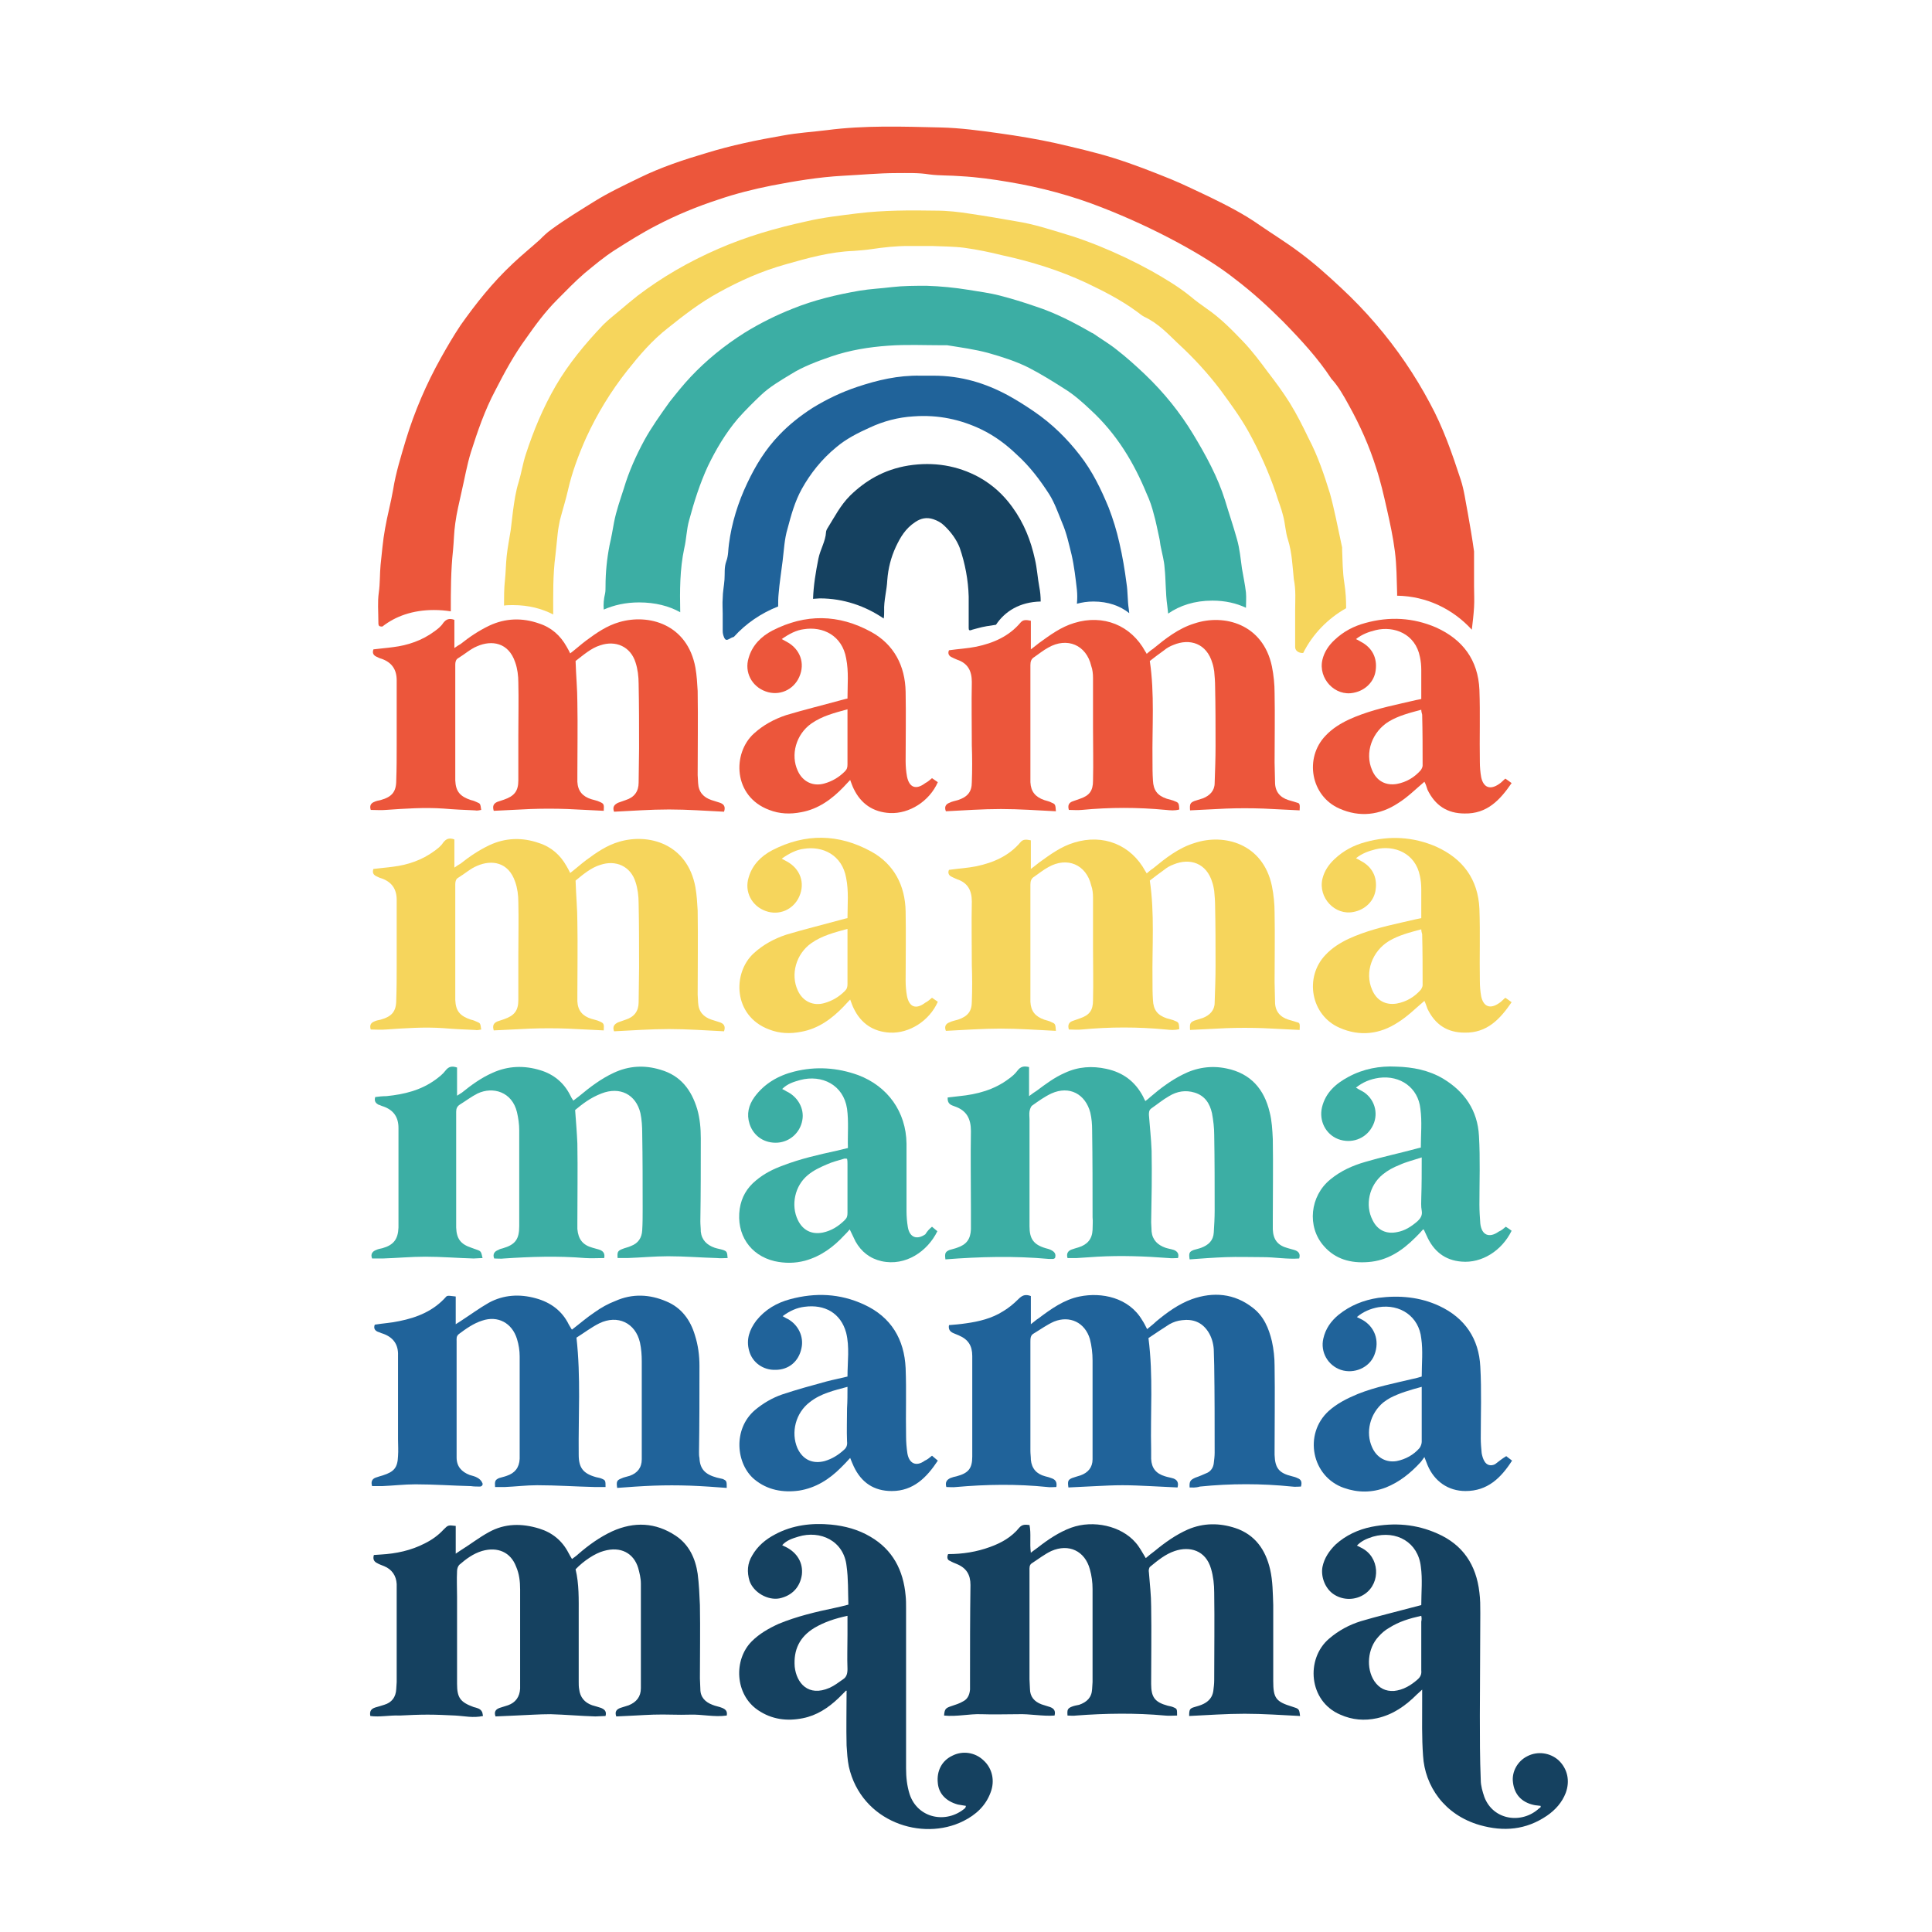 <?xml version="1.0" encoding="utf-8"?>
<!-- Generator: Adobe Illustrator 18.0.0, SVG Export Plug-In . SVG Version: 6.00 Build 0)  -->
<!DOCTYPE svg PUBLIC "-//W3C//DTD SVG 1.1//EN" "http://www.w3.org/Graphics/SVG/1.1/DTD/svg11.dtd">
<svg version="1.1" id="Layer_1" xmlns="http://www.w3.org/2000/svg" xmlns:xlink="http://www.w3.org/1999/xlink" x="0px" y="0px"
	 viewBox="0 0 432 432" enable-background="new 0 0 432 432" xml:space="preserve">
<g>
	<path fill="#EC563B" d="M301.6,90.6c2.5,4.5,4.6,9.2,6.1,14c1,3,1.7,6.1,2.4,9.2c0.7,3.1,1.4,6.3,1.8,9.5c0.4,3.1,0.4,6.2,0.5,9.3
		c0,0.2,0,0.4,0,0.6c6.6,0.1,12.5,3,16.7,7.6c0.2-1.7,0.4-3.3,0.5-5c0.1-1.6,0-3.1,0-4.7h0c0-2.2,0-4.3,0-6.5c0-0.4,0-0.8,0-1.3
		c-0.4-2.9-0.9-5.8-1.4-8.6c-0.5-2.5-0.8-5.1-1.6-7.5c-1.9-5.8-3.9-11.6-6.9-17.1c-3.3-6.2-7.3-12.1-12.1-17.7
		c-2.4-2.8-5-5.5-7.8-8.1c-3-2.8-6-5.5-9.4-8c-2.8-2.1-5.9-4-8.8-6c-3.4-2.4-7.3-4.4-11.2-6.3c-2.8-1.3-5.6-2.7-8.5-3.9
		c-4.2-1.7-8.5-3.4-13-4.8c-4.2-1.3-8.6-2.3-12.9-3.3c-4.1-0.9-8.3-1.6-12.6-2.2c-4.3-0.6-8.7-1.2-13.1-1.3
		c-8.5-0.2-17-0.5-25.4,0.6c-3.2,0.4-6.6,0.6-9.8,1.2c-5.8,1-11.6,2.2-17.1,3.9c-5.1,1.5-10.2,3.2-14.9,5.5
		c-3.5,1.7-7.1,3.4-10.3,5.4c-3.2,2-6.5,4-9.5,6.2c-1,0.7-1.8,1.5-2.6,2.3c-2,1.8-4.1,3.5-6,5.3c-4.6,4.3-8.3,9-11.7,13.8
		c-1.6,2.4-3,4.8-4.4,7.3c-3.3,5.9-5.9,12-7.8,18.2c-1.1,3.7-2.3,7.5-2.9,11.3c-0.5,2.9-1.3,5.8-1.8,8.7c-0.5,2.7-0.7,5.4-1,8.1
		c-0.2,2.1-0.1,4.1-0.4,6.2c-0.3,2.1-0.1,4.2-0.1,6.3c0,1.1,0,1.3,0.9,1.3c2.9-2.3,6.8-3.7,11.5-3.7c1.3,0,2.6,0.1,3.8,0.3
		c0-4.6,0-9.1,0.5-13.7c0.2-2,0.2-4,0.5-6c0.3-2.3,0.9-4.7,1.4-7c0.7-3,1.2-6,2.1-8.9c1.5-4.7,3.1-9.4,5.5-13.9
		c2-3.9,4.1-7.8,6.8-11.5c2.1-3,4.3-6,7-8.7c2-2,3.9-4,6.1-5.9c2.2-1.8,4.3-3.6,6.8-5.2c3-1.9,6-3.8,9.3-5.5c4.4-2.3,9-4.2,13.9-5.8
		c3.8-1.3,7.8-2.3,11.8-3.1c5.2-1,10.5-1.9,16-2.2c4-0.2,8-0.6,12-0.6c2.4,0,4.9-0.1,7.3,0.3c2.3,0.3,4.7,0.2,7.1,0.4
		c3.6,0.2,7.2,0.7,10.7,1.3c7.2,1.2,14.2,3.1,20.8,5.7c5.9,2.3,11.5,4.9,16.9,7.8c4.6,2.5,9.1,5.2,13,8.3c3.8,2.9,7.3,6.1,10.6,9.4
		c4,4.1,7.8,8.2,10.8,12.8C299.2,86.3,300.4,88.4,301.6,90.6z"/>
	<path fill="#3CAEA4" d="M258,115c0.5,1.7,0.8,3.5,1.2,5.2c0.2,0.8,0.2,1.5,0.4,2.3c0.3,1.5,0.7,2.9,0.8,4.4
		c0.3,2.8,0.2,5.7,0.6,8.5c0.1,0.6,0.1,1.2,0.2,1.8c2.6-1.8,5.9-2.9,9.9-2.9c2.9,0,5.4,0.6,7.5,1.6c0-1.1,0.1-2.2,0-3.4
		c-0.2-1.8-0.6-3.6-0.9-5.4c-0.3-2.2-0.5-4.4-1.1-6.5c-0.8-2.9-1.8-5.8-2.7-8.8c-1.6-5.1-4.2-9.9-7.1-14.7
		c-2.9-4.8-6.5-9.3-10.8-13.4c-2-1.9-4.1-3.8-6.3-5.5c-1.6-1.3-3.5-2.4-5.2-3.6c-0.1-0.1-0.2-0.1-0.4-0.2c-4-2.3-8-4.4-12.6-5.9
		c-2.6-0.9-5.2-1.7-7.9-2.4c-2.3-0.6-4.7-0.9-7.1-1.3c-3.1-0.5-6.2-0.8-9.3-0.9c-2.6,0-5.2,0-7.8,0.3c-2.4,0.3-4.8,0.4-7.2,0.8
		c-5.2,0.9-10.2,2.1-14.9,4c-3.8,1.5-7.4,3.3-10.8,5.4c-4.6,2.9-8.6,6.2-12,9.8c-1.7,1.8-3.3,3.8-4.8,5.7c-2,2.8-4,5.6-5.6,8.5
		c-1.9,3.5-3.5,7.1-4.6,10.8c-0.8,2.5-1.7,5-2.2,7.6c-0.3,1.7-0.6,3.4-1,5.1c-0.6,3.1-0.9,6.1-0.9,9.2c0,0.5,0,1.1-0.1,1.6
		c-0.3,1.2-0.4,2.4-0.3,3.6c2.3-1,4.9-1.6,7.9-1.6c3.6,0,6.7,0.8,9.2,2.2c-0.1-4.8-0.1-9.6,0.9-14.3c0.5-2.1,0.5-4.2,1.1-6.3
		c1.1-4.1,2.4-8.2,4.2-12.1c1.8-3.7,3.9-7.3,6.7-10.6c1.6-1.8,3.4-3.6,5.2-5.3c1.9-1.8,4.3-3.2,6.6-4.6c2.7-1.7,5.9-2.9,9.1-4
		c4.1-1.4,8.4-2.1,12.7-2.4c4-0.3,8.1-0.1,12.2-0.1c0.3,0,0.6,0,1,0c3.1,0.5,6.1,0.9,9.1,1.7c3.2,0.9,6.3,1.9,9.1,3.3
		c2.7,1.4,5.3,3,7.8,4.6c2.3,1.4,4.2,3.1,6,4.8c6,5.5,9.8,12,12.6,18.8C257.1,111.9,257.6,113.4,258,115z"/>
	<path fill="#F6D55C" d="M289.6,136.4c0,2.4,0,4.8,0,7.2c0,0.4,0,0.7,0,1.1c0,0.7,0.6,1.2,1.4,1.3c0.1,0,0.3,0,0.4,0
		c2.1-4.2,5.5-7.7,9.6-10c0-1.9-0.1-3.7-0.4-5.6c-0.4-2.5-0.4-5.1-0.5-7.6c0-0.1,0-0.2,0-0.4c-0.5-2.2-0.9-4.4-1.4-6.6
		c-0.4-1.8-0.8-3.6-1.3-5.4c-1.3-4.2-2.7-8.4-4.8-12.4c-1.3-2.7-2.6-5.3-4.2-7.9c-1.5-2.4-3.2-4.7-4.9-6.9c-1.7-2.3-3.5-4.7-5.5-6.8
		c-2.5-2.6-5-5.2-8.2-7.4c-1.3-0.9-2.5-1.8-3.7-2.8c-2.6-2.1-5.6-3.9-8.6-5.6c-3.8-2.1-7.8-4-12-5.7c-2.3-0.9-4.7-1.8-7.1-2.5
		c-3.6-1.1-7.3-2.3-11.1-2.9c-3.4-0.6-6.9-1.2-10.3-1.7c-2.5-0.4-5.1-0.7-7.7-0.7c-5.8-0.1-11.7-0.1-17.5,0.6
		c-3.9,0.5-7.7,0.9-11.5,1.8c-6.9,1.5-13.4,3.4-19.6,6.1c-6.7,2.9-12.7,6.4-18.1,10.5c-1.4,1.1-2.7,2.2-4,3.3
		c-1.3,1.1-2.6,2.1-3.7,3.2c-4.1,4.3-7.8,8.8-10.6,13.6c-2.9,5-5,10.1-6.7,15.3c-0.7,2.1-1,4.2-1.6,6.2c-0.7,2.2-1,4.4-1.3,6.6
		c-0.2,1.4-0.3,2.8-0.5,4.2c-0.3,1.9-0.7,3.9-0.9,5.8c-0.2,1.8-0.2,3.7-0.4,5.5c-0.2,1.8-0.2,3.7-0.2,5.6c0.7-0.1,1.3-0.1,2-0.1
		c3.5,0,6.5,0.8,9,2.1c0-4.4-0.1-8.8,0.5-13.3c0.2-1.6,0.3-3.2,0.5-4.8c0.1-1,0.3-2,0.5-3c0.6-2.3,1.3-4.5,1.8-6.7
		c0.9-4,2.4-8,4.1-11.8c2.4-5.2,5.4-10.2,9.2-15c2.7-3.4,5.5-6.7,9.1-9.5c3.5-2.8,7.1-5.6,11.3-7.9c4.7-2.6,9.6-4.8,15-6.3
		c4.9-1.4,9.9-2.8,15.2-3c1.3-0.1,2.7-0.2,4-0.4c2.7-0.4,5.4-0.7,8.2-0.7c1.8,0,3.5,0,5.2,0c2.4,0.1,4.9,0.1,7.3,0.4
		c2.9,0.4,5.8,1,8.6,1.7c6.5,1.4,12.8,3.4,18.6,6.1c4,1.9,7.9,3.9,11.3,6.4c0.6,0.4,1.1,0.9,1.7,1.2c3.2,1.5,5.3,3.8,7.5,5.9
		c3.6,3.3,6.8,6.8,9.6,10.5c2.2,3,4.4,6,6.2,9.2c2.5,4.5,4.6,9.2,6.2,13.9c0.5,1.7,1.2,3.3,1.6,5c0.5,1.8,0.5,3.6,1.1,5.4
		c0.9,2.9,1,5.9,1.3,8.8C289.8,132,289.6,134.2,289.6,136.4z"/>
	<path fill="#20639A" d="M237.5,116.9c1,2.3,1.5,4.7,2.1,7.1c0.6,2.6,0.9,5.3,1.2,7.9c0.1,1,0.1,2,0,3.1c1.1-0.3,2.3-0.5,3.7-0.5
		c3.3,0,6,1,8,2.6c0-0.3-0.1-0.6-0.1-0.9c-0.3-1.9-0.2-3.8-0.5-5.7c-0.4-3.1-0.9-6.1-1.6-9.1c-0.6-2.7-1.4-5.3-2.4-7.9
		c-1.7-4.1-3.6-8.1-6.5-11.8c-2.8-3.6-6.1-6.9-10.2-9.7c-1.9-1.3-3.8-2.5-5.8-3.6c-5-2.7-10.4-4.4-16.7-4.4c-1,0-1.9,0-2.9,0
		c-5-0.1-9.6,1-14.1,2.5c-3.6,1.2-6.9,2.8-10,4.7c-2.8,1.8-5.3,3.8-7.4,6c-3.2,3.3-5.4,7-7.2,10.8c-2.1,4.4-3.5,9-4.1,13.6
		c-0.2,1.3-0.1,2.6-0.6,3.9c-0.5,1.4-0.3,2.7-0.4,4.1c-0.1,1.4-0.4,2.8-0.4,4.2c-0.1,1.1,0,2.3,0,3.4h0c0,1.3,0,2.6,0,3.9
		c0,0.5,0.1,0.9,0.3,1.4c0.3,0.7,0.6,0.7,1.3,0.3c0.3-0.2,0.6-0.3,0.9-0.4c2.7-3,6.1-5.3,9.9-6.8c0-0.9,0-1.9,0.1-2.8
		c0.2-2.5,0.6-4.9,0.9-7.4c0.3-2.4,0.4-4.9,1.1-7.2c0.8-3,1.6-6,3.2-8.9c1.9-3.4,4.4-6.6,7.7-9.3c2.1-1.8,4.8-3.2,7.5-4.4
		c3-1.4,6.3-2.3,9.8-2.5c5.5-0.4,10.5,0.7,15.1,2.9c3.1,1.5,5.6,3.4,7.9,5.6c3,2.7,5.3,5.8,7.3,8.9
		C235.8,112.4,236.6,114.7,237.5,116.9z"/>
	<path fill="#154160" d="M232.7,134.5c0-1.1-0.1-2.2-0.3-3.2c-0.4-2.1-0.5-4.2-1-6.3c-0.9-4.1-2.4-8-5.1-11.7
		c-1.9-2.6-4.2-4.8-7.4-6.6c-4.8-2.6-10.1-3.5-15.8-2.6c-5.5,0.9-9.6,3.4-13,6.7c-2.2,2.2-3.5,4.8-5,7.2c-0.2,0.3-0.4,0.7-0.4,1
		c-0.1,2-1.3,3.9-1.7,5.9c-0.6,3-1.1,6-1.2,9c0.5,0,1-0.1,1.5-0.1c5.3,0,10.2,1.7,14.3,4.5c0.1-0.6,0.1-1.1,0.1-1.7
		c-0.1-2.3,0.6-4.6,0.7-6.9c0.2-2.6,0.8-5,1.9-7.4c1-2.1,2.1-4.1,4.4-5.6c1.2-0.8,2.5-1.1,4-0.6c0.9,0.3,1.8,0.8,2.4,1.4
		c1.6,1.5,2.8,3.2,3.5,5c1.2,3.5,1.9,7.2,2,10.9c0,1.3,0,2.6,0,3.9c0,1,0,2,0,3.1c0,0.5,0.1,0.7,0.8,0.4c0.3-0.1,0.8-0.2,1.1-0.3
		c1.4-0.4,2.8-0.6,4.2-0.8C224.7,136.7,228,134.6,232.7,134.5z"/>
	<g>
		<g>
			<path fill="#154160" d="M212,347.5c3.3,0,6.4-0.5,9.4-1.6c2.5-0.9,4.8-2.2,6.5-4.3c0.7-0.8,1.4-0.7,2.3-0.6c0.4,2,0,4,0.3,6.2
				c0.6-0.5,1.1-0.8,1.6-1.2c2.3-1.8,4.7-3.4,7.4-4.4c5-1.8,11.2-0.4,14.4,3.3c0.9,1,1.5,2.2,2.3,3.5c0.6-0.5,1.3-1.1,2-1.6
				c2.3-1.9,4.7-3.6,7.4-4.8c3.5-1.5,7.1-1.5,10.7-0.3c4.4,1.5,6.7,4.9,7.7,9.2c0.6,2.6,0.6,5.3,0.7,8c0,5.7,0,11.3,0,17
				c0,3.8,0.6,4.6,4.2,5.7c1.6,0.5,1.6,0.5,1.8,2.1c-4.1-0.2-8.2-0.5-12.4-0.5c-4.1,0-8.2,0.3-12.4,0.5c0-1.4,0.1-1.7,1.2-2
				c0.7-0.2,1.4-0.4,2-0.7c1.2-0.6,2-1.5,2.2-2.9c0.1-0.8,0.2-1.6,0.2-2.4c0-6.5,0.1-13.1,0-19.6c0-1.8-0.2-3.6-0.7-5.3
				c-1.2-4.2-4.8-5.1-8.1-4c-2.1,0.7-3.8,2.1-5.5,3.5c-0.3,0.2-0.4,0.9-0.3,1.3c0.2,2.6,0.5,5.1,0.5,7.6c0.1,5.8,0,11.6,0,17.3
				c0,3,0.8,4.1,3.7,4.9c0.5,0.1,1,0.2,1.4,0.4c0.7,0.3,0.7,0.4,0.7,1.8c-0.9,0-1.8,0.1-2.7,0c-6.6-0.6-13.3-0.5-19.9,0
				c-0.6,0.1-1.3,0-1.9,0c-0.1-1.3,0-1.6,1-2c0.5-0.2,1.1-0.3,1.6-0.4c1.7-0.6,2.8-1.6,2.9-3.5c0-0.5,0.1-1.1,0.1-1.6
				c0-6.9,0-13.9,0-20.8c0-1.5-0.2-3-0.6-4.4c-1.1-4.1-4.7-5.8-8.6-4.1c-1.5,0.7-2.9,1.8-4.3,2.7c-0.7,0.4-0.6,1.1-0.6,1.7
				c0,2.6,0,5.2,0,7.9c0,5.5,0,10.9,0,16.4c0,0.7,0.1,1.4,0.1,2.1c0,1.8,1,2.9,2.6,3.5c0.6,0.2,1.3,0.4,1.9,0.6
				c0.8,0.3,1.3,0.8,1,1.9c-2.7,0.2-5.5-0.4-8.2-0.3c-2.7,0-5.4,0.1-8.2,0c-2.7-0.1-5.5,0.6-8.3,0.3c0.1-1.5,0.4-1.7,1.6-2.1
				c0.9-0.3,1.9-0.6,2.7-1.1c1-0.5,1.4-1.5,1.5-2.6c0-0.7,0-1.4,0-2.1c0-7.1,0-14.2,0.1-21.3c0-2.3-0.9-3.8-3.1-4.7
				c-0.5-0.2-1-0.4-1.5-0.7C212,348.9,211.6,348.4,212,347.5z"/>
			<path fill="#154160" d="M82.8,383.7c-0.2-1.1,0.2-1.6,1.1-1.9c0.7-0.2,1.4-0.4,2-0.6c1.7-0.5,2.6-1.7,2.7-3.5
				c0-0.5,0.1-1.1,0.1-1.6c0-6.8,0-13.6,0-20.4c0-0.5,0-1,0-1.5c-0.1-1.9-1.1-3.3-2.8-4c-0.5-0.2-1.1-0.4-1.6-0.7
				c-0.6-0.3-1-0.8-0.7-1.8c0.5,0,1-0.1,1.5-0.1c3.5-0.2,6.8-0.9,9.9-2.5c1.6-0.8,3-1.8,4.2-3.1c1-1,1-1,2.7-0.8c0,2,0,3.9,0,6.2
				c0.6-0.4,0.9-0.6,1.2-0.8c2.1-1.3,4-2.8,6.2-4c3.6-2,7.4-2,11.3-0.8c2.9,0.9,5.1,2.7,6.5,5.4c0.2,0.4,0.5,0.9,0.8,1.4
				c0.5-0.4,1-0.7,1.4-1.1c2.3-2,4.8-3.8,7.6-5.1c4.9-2.2,9.7-2,14.2,1c3,2,4.4,5.1,4.9,8.5c0.3,2.3,0.4,4.7,0.5,7
				c0.1,5.5,0,10.9,0,16.4c0,0.8,0.1,1.6,0.1,2.4c0,1.8,1.1,2.9,2.7,3.5c0.7,0.3,1.5,0.4,2.2,0.7c0.7,0.3,1.2,0.7,1,1.7
				c-2.8,0.4-5.5-0.3-8.2-0.2c-2.7,0.1-5.4-0.1-8.2,0c-2.8,0.1-5.5,0.3-8.3,0.4c-0.4-1.1,0.1-1.6,0.9-1.9c0.6-0.2,1.3-0.4,1.9-0.6
				c1.7-0.7,2.7-1.9,2.7-3.8c0-7.8,0-15.6,0-23.4c0-1.2-0.3-2.4-0.6-3.5c-1-3.3-3.9-4.9-7.7-3.8c-1.9,0.5-4.5,2.2-6.3,4.1
				c0.8,3.3,0.7,6.7,0.7,10.2c0,5,0,10,0,15c0,0.5,0,1.1,0.1,1.6c0.2,1.8,1.2,3,2.9,3.6c0.7,0.2,1.4,0.4,2,0.6
				c0.7,0.3,1.3,0.7,1,1.8c-0.7,0-1.5,0.1-2.3,0.1c-3.3-0.1-6.6-0.4-10-0.5c-2.6,0-5.2,0.2-7.8,0.3c-1.5,0.1-3,0.1-4.5,0.2
				c-0.4-1.1,0.1-1.6,0.9-1.9c0.6-0.2,1.3-0.4,1.9-0.6c1.7-0.6,2.6-1.9,2.7-3.7c0-0.4,0-0.9,0-1.3c0-7,0-14,0-20.9
				c0-1.8-0.2-3.5-0.9-5.1c-1.2-3.2-4.1-4.5-7.6-3.5c-2,0.6-3.6,1.8-5.1,3.1c-0.3,0.3-0.5,0.9-0.5,1.4c-0.1,1.9,0,3.8,0,5.7
				c0,6.3,0,12.5,0,18.8c0,0.2,0,0.4,0,0.7c0,3.1,0.7,4.1,3.7,5.2c0.7,0.2,1.5,0.3,1.9,1.1c0.1,0.2,0.1,0.5,0.2,0.9
				c-2.2,0.5-4.2,0-6.2-0.1c-2.1-0.1-4.1-0.2-6.2-0.2c-2.1,0-4.1,0.1-6.2,0.2C87,383.5,84.9,384,82.8,383.7z"/>
			<path fill="#154160" d="M344.5,403.8c-0.6-0.1-1.1-0.1-1.5-0.2c-2.8-0.6-4.4-2.4-4.7-5.1c-0.3-2.3,1-4.7,3.2-5.8
				c2.3-1.2,5.1-0.8,7,0.9c2,1.9,2.6,4.6,1.6,7.3c-0.8,2.1-2.3,3.8-4.2,5.1c-4.7,3.2-9.7,3.6-15,2.1c-8-2.3-12.3-8.8-12.7-15.5
				c-0.3-4.1-0.2-8.2-0.2-12.3c0-0.7,0-1.4,0-2.5c-0.5,0.5-0.9,0.8-1.2,1.1c-2.5,2.5-5.3,4.5-8.9,5.3c-2.8,0.6-5.5,0.4-8.2-0.8
				c-7.1-3-7.8-12.5-2.5-17c2.1-1.8,4.5-3.1,7.1-3.9c3.7-1.1,7.5-2,11.2-3c0.8-0.2,1.6-0.4,2.3-0.6c0-2.9,0.3-5.8-0.1-8.6
				c-0.6-5.4-5.4-8.2-10.7-6.7c-1.6,0.5-2.6,1-3.6,2c0.4,0.2,0.7,0.3,1,0.5c4.1,2,4.4,7.8,0.8,10.3c-2,1.4-4.7,1.5-6.8,0.2
				c-2-1.2-3.1-3.9-2.7-6.2c0.4-2,1.5-3.6,2.9-5c2.3-2.1,5.1-3.4,8.1-4c5.1-1,10-0.6,14.7,1.5c5.7,2.5,8.7,7,9.4,13.2
				c0.2,1.5,0.2,3,0.2,4.6c0,7.6-0.1,15.3-0.1,22.9c0,4.8,0,9.6,0.2,14.4c0,1.3,0.4,2.6,0.8,3.8c2,5.3,8.5,6.1,12.3,2.5
				C344.5,404.2,344.5,404.1,344.5,403.8z M317.8,361.3c-2.7,0.6-5,1.3-7.2,2.7c-0.9,0.5-1.7,1.2-2.4,2c-2.4,2.6-2.8,7-0.9,9.9
				c1.1,1.6,2.5,2.3,4.4,2.2c2-0.2,3.7-1.2,5.2-2.5c0.7-0.6,1-1.2,0.9-2.1c0-3.6,0-7.3,0-10.9C317.9,362.1,317.9,361.8,317.8,361.3z
				"/>
			<path fill="#154160" d="M189.2,378c-0.6,0.6-1.1,1.1-1.7,1.7c-2.3,2.2-4.9,3.9-8,4.5c-3.5,0.7-6.9,0.3-10-1.8
				c-5.2-3.5-5.5-11.3-1.4-15.4c1.7-1.7,3.8-2.9,6-3.9c4.1-1.7,8.4-2.7,12.7-3.6c0.9-0.2,1.8-0.4,2.9-0.7c-0.1-2.9,0-5.8-0.4-8.6
				c-0.6-5.7-5.9-8.1-10.8-6.6c-1.3,0.4-2.6,0.8-3.6,1.9c0.3,0.2,0.6,0.3,0.8,0.4c2.6,1.3,3.9,3.6,3.6,6.2c-0.4,2.8-2.2,4.7-5,5.3
				c-2.6,0.5-5.8-1.3-6.7-3.9c-0.6-2-0.5-3.9,0.6-5.7c1.2-2.1,3-3.6,5.1-4.7c3.9-2.1,8.2-2.6,12.5-2.2c3.1,0.3,6.1,1.1,8.8,2.7
				c5,2.9,7.4,7.5,7.9,13.2c0.1,0.9,0.1,1.9,0.1,2.8c0,11.9,0,23.9,0,35.8c0,2,0.2,3.9,0.8,5.8c1.8,5.4,8.2,6.7,12.4,3.1
				c0.1-0.1,0.1-0.3,0.2-0.5c-0.6-0.1-1.2-0.2-1.8-0.3c-2.6-0.7-4.3-2.4-4.5-4.8c-0.3-2.7,0.9-5,3.2-6.1c2.3-1.2,5.1-0.8,7,1
				c2,1.8,2.6,4.6,1.6,7.2c-1.1,3-3.3,5-6.1,6.4c-9.2,4.6-22.8,0.2-25.6-12.2c-0.3-1.5-0.4-3.1-0.5-4.7c-0.1-4,0-8.1,0-12.1
				C189.4,378.1,189.3,378.1,189.2,378z M189.5,361.3c-2.8,0.6-5.2,1.4-7.4,2.7c-3.3,2-4.7,4.9-4.4,8.7c0.4,3.6,3,6.8,7.8,4.7
				c1.1-0.5,2-1.2,3-1.9c0.8-0.5,1-1.3,1-2.3c-0.1-2.6,0-5.1,0-7.7C189.5,364.2,189.5,362.8,189.5,361.3z"/>
		</g>
	</g>
	<g>
		<g>
			<path fill="#3CAEA4" d="M235.9,281.3c-0.1,0.1-0.3,0.2-0.4,0.2c-0.3,0-0.7,0-1,0c-7.7-0.7-15.4-0.5-23.1,0.1
				c-0.2-1.4,0-1.7,0.9-2.1c0.6-0.2,1.2-0.3,1.7-0.5c2.1-0.7,3-1.9,3.1-4.1c0-1.6,0-3.2,0-4.7c0-5.8-0.1-11.6,0-17.3
				c0-2.8-1-4.6-3.6-5.5c-0.8-0.3-1.7-0.5-1.6-2c0.9-0.1,1.7-0.2,2.6-0.3c4-0.4,7.8-1.4,11.1-3.9c0.7-0.5,1.4-1.1,1.9-1.8
				c0.7-0.9,1.4-1.1,2.6-0.8c0,2,0,4,0,6.5c0.8-0.6,1.2-0.9,1.7-1.2c2-1.5,4-3,6.3-4c3-1.4,6.1-1.6,9.3-0.9c3.7,0.8,6.4,2.8,8.2,6.2
				c0.1,0.3,0.3,0.6,0.5,1c0.4-0.3,0.8-0.6,1.1-0.9c2.2-1.9,4.6-3.7,7.2-5c3.1-1.6,6.4-2.1,9.8-1.4c5.5,1.1,8.5,4.7,9.7,9.8
				c0.5,1.9,0.6,4,0.7,6c0.1,6.1,0,12.1,0,18.2c0,0.7,0,1.3,0,2c0.1,2.3,1.1,3.6,3.4,4.2c0.6,0.2,1.2,0.3,1.7,0.5
				c0.7,0.3,1.1,0.8,0.8,1.8c-2.7,0.2-5.4-0.3-8.1-0.3c-2.8,0-5.6-0.1-8.3,0c-2.7,0.1-5.4,0.3-8.1,0.5c-0.2-1.4-0.1-1.7,0.9-2.1
				c0.6-0.2,1.2-0.3,1.7-0.5c1.6-0.6,2.7-1.6,2.8-3.4c0.1-1.6,0.2-3.3,0.2-4.9c0-5.6,0-11.2-0.1-16.9c0-1.6-0.2-3.3-0.5-4.9
				c-0.5-2.2-1.6-3.9-3.9-4.6c-2-0.6-3.9-0.3-5.7,0.8c-1.4,0.8-2.6,1.8-3.9,2.7c-0.6,0.4-0.6,0.9-0.6,1.5c0.2,2.7,0.5,5.3,0.6,8
				c0.1,5.3,0,10.7-0.1,16c0,0.7,0.1,1.4,0.1,2.1c0.2,1.9,1.4,3,3.1,3.6c0.6,0.2,1.3,0.3,1.9,0.5c0.7,0.3,1.2,0.8,0.9,1.8
				c-0.7,0-1.4,0.1-2.1,0c-5.3-0.4-10.6-0.6-15.9-0.3c-1.5,0.1-3,0.2-4.6,0.3c-0.7,0-1.4,0-2.1,0c-0.3-1,0.1-1.6,0.9-1.9
				c0.5-0.2,1-0.3,1.6-0.5c1.9-0.6,3-1.8,3.1-3.9c0-0.9,0.1-1.9,0-2.8c0-6.5,0-13-0.1-19.5c0-1.3-0.1-2.6-0.4-3.9
				c-1.1-4.2-4.7-6.1-8.7-4.3c-1.5,0.7-2.9,1.7-4.3,2.7c-0.3,0.2-0.5,0.8-0.6,1.3c-0.1,0.6,0,1.2,0,1.8c0,8,0,15.9,0,23.9
				c0,2.8,0.9,4.1,3.6,4.9c0.4,0.1,0.8,0.2,1.2,0.4C235.8,279.9,236.2,280.4,235.9,281.3z"/>
			<path fill="#3CAEA4" d="M128.6,248.2c0.2,2.7,0.4,5.1,0.5,7.5c0.1,5.9,0,11.9,0,17.8c0,0.4,0,0.9,0,1.3c0.2,2.3,1.2,3.6,3.4,4.2
				c0.6,0.2,1.2,0.3,1.7,0.5c0.7,0.3,1.1,0.8,0.9,1.8c-1.4,0-2.9,0.1-4.3,0c-6.1-0.5-12.1-0.3-18.1,0.1c-0.7,0.1-1.5,0-2.2,0
				c-0.4-1,0.1-1.6,0.9-1.9c0.3-0.2,0.7-0.3,1.1-0.4c2.7-0.8,3.6-2,3.6-4.9c0-2.1,0-4.3,0-6.4c0-5,0-10,0-15.1c0-1.3-0.2-2.7-0.5-4
				c-1.1-4.6-5.4-5.8-8.8-4.2c-1.4,0.7-2.7,1.7-4,2.5c-0.6,0.4-0.8,0.9-0.8,1.6c0,4.7,0,9.4,0,14.1c0,3.3,0,6.7,0,10
				c0,0.6,0,1.2,0,1.8c0.1,2.5,1,3.7,3.4,4.5c0.5,0.2,0.9,0.3,1.4,0.5c0.8,0.3,0.8,0.5,1.1,1.8c-0.7,0-1.4,0.1-2,0.1
				c-3.6-0.1-7.2-0.4-10.8-0.4c-3.2,0-6.3,0.3-9.5,0.4c-0.8,0-1.6,0-2.4,0c-0.4-1,0.1-1.6,0.9-1.9c0.4-0.2,0.9-0.3,1.4-0.4
				c2.5-0.7,3.5-2,3.6-4.6c0-2.3,0-4.6,0-6.9c0-4.6,0-9.3,0-13.9c0-0.5,0-1,0-1.5c0-2.4-1.1-4-3.4-4.8c-0.4-0.1-0.7-0.3-1.1-0.4
				c-0.5-0.3-1-0.7-0.7-1.7c0.8-0.1,1.6-0.2,2.5-0.2c4-0.4,7.7-1.3,11-3.7c0.8-0.6,1.6-1.2,2.2-2c0.7-0.9,1.4-1.1,2.6-0.7
				c0,2,0,4,0,6.3c0.5-0.3,0.8-0.5,1.1-0.7c2.1-1.7,4.3-3.3,6.8-4.4c3.5-1.6,7.1-1.7,10.7-0.6c3,0.9,5.3,2.8,6.7,5.6
				c0.2,0.4,0.4,0.8,0.7,1.2c0.5-0.4,0.9-0.7,1.3-1c2.4-2,4.9-3.9,7.7-5.2c3.4-1.6,6.9-1.8,10.5-0.7c4.5,1.3,6.9,4.5,8.2,8.8
				c0.6,2.1,0.8,4.3,0.8,6.5c0,6.2,0,12.4-0.1,18.6c0,0.8,0.1,1.5,0.1,2.3c0.2,1.9,1.4,3,3.1,3.6c0.6,0.2,1.3,0.3,1.9,0.5
				c0.8,0.3,0.9,0.4,1,1.8c-0.8,0-1.6,0.1-2.4,0c-3.6-0.1-7.3-0.4-10.9-0.4c-3,0-6.1,0.3-9.1,0.4c-0.8,0-1.5,0-2.2,0
				c-0.1-1.3,0-1.6,1-2c0.7-0.3,1.4-0.4,2-0.7c1.6-0.6,2.4-1.8,2.5-3.5c0.1-1.6,0.1-3.2,0.1-4.7c0-5.7,0-11.3-0.1-17
				c0-1.5-0.1-3.1-0.4-4.5c-1-4.2-4.6-6-8.7-4.4C131.9,245.5,130.2,246.9,128.6,248.2z"/>
			<path fill="#3CAEA4" d="M336.7,274.3c0.5,0.3,0.9,0.6,1.3,0.9c-2.2,4.5-6.7,7.3-11.2,6.9c-3.8-0.3-6.3-2.4-7.8-5.8
				c-0.2-0.4-0.4-0.9-0.6-1.3c0,0-0.1-0.1-0.2-0.1c-0.5,0.6-1.1,1.2-1.7,1.8c-3,3-6.3,5.2-10.6,5.5c-3.8,0.3-7.3-0.6-9.9-3.6
				c-3.8-4.3-3.1-11.2,1.5-14.9c2.3-1.9,5-3.1,7.8-3.9c3.7-1.1,7.5-1.9,11.2-2.9c0.4-0.1,0.7-0.2,1.2-0.3c0-2.9,0.3-5.8-0.1-8.7
				c-0.5-4.7-4.5-7.5-9.2-6.9c-2.1,0.3-3.7,1-5.2,2.2c0.6,0.4,1.3,0.7,1.9,1.1c2.5,1.8,3.2,5.1,1.7,7.7c-1.5,2.7-4.7,3.8-7.6,2.7
				c-2.8-1.1-4.3-4.1-3.6-7.1c0.8-3.3,3.1-5.3,5.9-6.8c3.3-1.8,7-2.5,10.7-2.3c3.7,0.1,7.3,0.8,10.5,2.7c4.8,2.9,7.7,7.1,8,12.8
				c0.3,5.1,0.1,10.2,0.1,15.4c0,1.4,0.1,2.8,0.2,4.2c0.3,2.6,2,3.3,4.1,1.8C335.8,275.1,336.2,274.7,336.7,274.3z M317.9,258.8
				c-1.8,0.6-3.5,1-5,1.7c-1.3,0.5-2.6,1.2-3.7,2.1c-3.1,2.5-4,6.9-2.3,10.2c1.1,2.3,3.1,3.2,5.5,2.7c1.7-0.3,3.1-1.2,4.4-2.3
				c0.8-0.7,1.3-1.4,1.1-2.5c-0.2-1-0.1-2-0.1-2.9C317.9,264.9,317.9,262.1,317.9,258.8z"/>
			<path fill="#3CAEA4" d="M208.4,274.3c0.5,0.4,0.8,0.7,1.2,1c-2.2,4.5-7.1,7.9-12.5,6.7c-2.6-0.6-4.5-2.1-5.8-4.4
				c-0.4-0.8-0.8-1.7-1.3-2.7c-0.4,0.5-0.8,0.9-1.2,1.3c-2.4,2.6-5.2,4.7-8.8,5.7c-2.3,0.6-4.5,0.6-6.8,0.1c-5.5-1.3-8.6-6-7.8-11.7
				c0.4-2.6,1.6-4.7,3.7-6.4c1.8-1.5,3.8-2.5,6-3.3c3.9-1.5,7.9-2.4,12-3.3c0.8-0.2,1.6-0.4,2.5-0.6c-0.1-3,0.2-5.9-0.2-8.8
				c-0.8-5.3-5.6-7.7-10.5-6.4c-1.4,0.4-2.8,0.8-4,2c0.4,0.2,0.6,0.3,0.9,0.5c2.6,1.2,4.1,3.9,3.6,6.5c-0.5,2.8-2.8,4.8-5.5,5
				c-2.9,0.2-5.4-1.4-6.3-4.2c-0.7-2.2-0.2-4.2,1.1-6c2.2-3,5.3-4.8,8.9-5.7c4.8-1.2,9.6-0.9,14.3,0.8c6.6,2.5,10.7,8.2,10.8,15.3
				c0,5,0,10,0,15.1c0,1.2,0.1,2.4,0.3,3.6c0.4,2.3,2,2.9,3.9,1.6C207.4,275.2,207.8,274.8,208.4,274.3z M189.4,259.1
				c-0.3,0-0.5-0.1-0.7,0c-1.3,0.4-2.6,0.7-3.9,1.3c-1.4,0.6-2.9,1.3-4.1,2.3c-3,2.4-3.9,6.8-2.3,10.1c1.1,2.3,3.1,3.3,5.6,2.8
				c1.9-0.4,3.5-1.4,4.9-2.8c0.5-0.5,0.6-0.9,0.6-1.6c0-3.6,0-7.3,0-10.9C189.5,259.9,189.5,259.5,189.4,259.1z"/>
		</g>
	</g>
	<g>
		<g>
			<path fill="#20639A" d="M266,332.6c-0.1-1.4,0.2-1.7,1.3-2.2c0.9-0.3,1.8-0.7,2.7-1.1c0.8-0.4,1.3-1.2,1.4-2.1
				c0.1-0.8,0.2-1.6,0.2-2.4c0-6.5,0-13-0.1-19.5c0-1.2-0.1-2.4-0.1-3.6c-0.1-1.4-0.5-2.8-1.3-4c-1.4-2.1-3.4-2.8-5.8-2.5
				c-1,0.1-1.9,0.4-2.8,0.9c-1.6,1-3.2,2.1-4.7,3.1c1.1,8.5,0.4,16.8,0.6,25c0,0.7,0,1.3,0,2c0.1,2.1,1.1,3.3,3.1,3.9
				c0.6,0.2,1.3,0.3,1.9,0.5c0.8,0.3,1.2,0.9,0.9,2c-2-0.1-4.1-0.2-6.1-0.3c-2.1-0.1-4.1-0.2-6.2-0.2c-2,0-4,0.1-6,0.2
				c-2.1,0.1-4.1,0.2-6.1,0.3c-0.2-1.4-0.1-1.7,0.8-2.1c0.6-0.2,1.2-0.4,1.9-0.6c1.7-0.6,2.7-1.8,2.7-3.6c0-1.2,0-2.4,0-3.6
				c0-6.2,0-12.3,0-18.5c0-1.6-0.2-3.3-0.6-4.8c-1.1-3.7-4.5-5.3-8-3.9c-1.6,0.7-3.1,1.8-4.6,2.7c-0.7,0.4-0.7,1.1-0.7,1.9
				c0,5.3,0,10.7,0,16c0,2.8,0,5.6,0,8.3c0,0.7,0.1,1.3,0.1,2c0.2,2,1.3,3.2,3.2,3.7c0.5,0.1,1.1,0.3,1.6,0.5
				c0.7,0.3,1.1,0.8,0.9,1.9c-0.7,0-1.4,0.1-2,0c-6.8-0.7-13.6-0.6-20.4,0c-0.7,0.1-1.5,0-2.2,0c-0.3-1.1,0.1-1.6,0.9-2
				c0.5-0.2,0.9-0.3,1.4-0.4c2.6-0.7,3.5-1.7,3.5-4.4c0-3.4,0-6.8,0-10.1c0-4.1,0-8.3,0-12.4c0-2.3-0.9-3.7-3-4.6
				c-0.4-0.2-0.8-0.3-1.2-0.5c-0.7-0.3-1.2-0.8-1-1.8c1.2-0.1,2.5-0.2,3.8-0.4c2.9-0.4,5.8-1.1,8.3-2.7c1.2-0.7,2.4-1.7,3.4-2.7
				c0.8-0.8,1.5-1.2,2.8-0.7c0,1.9,0,3.9,0,6.3c0.8-0.6,1.2-1,1.7-1.3c2.8-2.1,5.7-4.2,9.2-4.9c4.9-1,11,0.2,14,5.3
				c0.4,0.6,0.7,1.2,1.1,2c0.7-0.6,1.4-1.1,2-1.7c2.4-2,5-3.9,8-5c4.8-1.7,9.5-1.3,13.6,1.9c2.5,1.9,3.6,4.6,4.3,7.5
				c0.4,1.8,0.6,3.7,0.6,5.5c0.1,6.4,0,12.8,0,19.1c0,0.3,0,0.5,0,0.8c0.1,3,1,4.1,3.9,4.8c0.4,0.1,0.8,0.2,1.2,0.4
				c0.8,0.3,1.1,0.8,0.8,1.9c-0.6,0-1.3,0.1-2,0c-6.9-0.7-13.7-0.7-20.6,0C267.3,332.7,266.6,332.6,266,332.6z"/>
			<path fill="#20639A" d="M101.9,289.9c0,2.1,0,4,0,6.2c0.6-0.4,1-0.6,1.4-0.9c2-1.3,3.9-2.7,6-3.9c3.3-1.8,6.9-2,10.5-1
				c3.3,0.9,5.9,2.8,7.4,5.9c0.2,0.3,0.4,0.7,0.6,1c0,0,0.1,0.1,0.1,0.1c1.7-1.3,3.3-2.7,5.1-3.9c1.4-1,3-1.9,4.6-2.5
				c3.8-1.7,7.7-1.5,11.4,0.1c3.4,1.4,5.4,4.2,6.4,7.6c0.7,2.2,1,4.5,1,6.8c0,6.4,0,12.9-0.1,19.3c0,0.4,0,0.9,0.1,1.3
				c0.1,2.5,1.3,3.7,3.9,4.4c0.4,0.1,0.9,0.2,1.3,0.3c0.9,0.4,0.9,0.5,0.9,2c-2.7-0.2-5.4-0.4-8.1-0.5c-2.8-0.1-5.6-0.1-8.3,0
				c-2.7,0.1-5.4,0.3-8.1,0.5c-0.2-1.4-0.1-1.7,0.9-2.1c0.6-0.3,1.3-0.4,1.9-0.6c1.7-0.6,2.7-1.8,2.7-3.7c0-1.4,0-2.8,0-4.2
				c0-5.9,0-11.8,0-17.7c0-1.4-0.1-2.8-0.4-4.2c-1-4.4-5-6.3-9.1-4.3c-1.8,0.9-3.5,2.2-5.1,3.2c1,8.9,0.4,17.5,0.5,26.2
				c0,2.9,1,4.2,3.9,5c0.5,0.1,1,0.2,1.4,0.4c0.7,0.3,0.7,0.5,0.7,1.8c-0.8,0-1.6,0-2.4,0c-4.3-0.1-8.6-0.4-12.9-0.4
				c-2.4,0-4.8,0.3-7.2,0.4c-0.7,0-1.5,0-2.2,0c-0.1-1.3,0-1.6,0.9-2c0.6-0.2,1.2-0.3,1.7-0.5c1.8-0.6,2.8-1.8,2.9-3.8
				c0-1,0-2.1,0-3.1c0-6.6,0-13.2,0-19.8c0-1.3-0.2-2.6-0.6-3.9c-1.1-3.6-4.3-5.3-7.8-4.1c-1.9,0.6-3.6,1.8-5.2,3
				c-0.6,0.5-0.5,1-0.5,1.6c0,7.5,0,14.9,0,22.4c0,1.2,0,2.4,0,3.6c0,2,1.1,3.2,2.9,3.9c0.6,0.2,1.2,0.3,1.7,0.6
				c0.4,0.2,0.9,0.6,1.1,1.1c0.3,0.4,0,0.9-0.5,0.9c-0.6,0-1.3,0-2-0.1c-4.1-0.1-8.3-0.4-12.4-0.4c-2.5,0-5,0.3-7.5,0.4
				c-0.7,0-1.5,0-2.2,0c-0.3-1,0-1.6,0.8-1.9c0.5-0.2,1-0.3,1.6-0.5c2.5-0.8,3.3-1.7,3.4-4.3c0.1-1.3,0-2.5,0-3.8
				c0-5.6,0-11.1,0-16.7c0-0.7,0-1.3,0-2c0.1-2.5-1.1-4.1-3.4-4.9c-0.4-0.1-0.7-0.3-1.1-0.4c-0.7-0.3-1-0.8-0.7-1.6
				c1.8-0.3,3.7-0.4,5.5-0.8c4-0.8,7.7-2.3,10.5-5.5C100.1,289.6,100.9,289.8,101.9,289.9z"/>
			<path fill="#20639A" d="M336.8,325.6c0.4,0.3,0.8,0.6,1.3,1c-2.5,3.9-5.5,6.8-10.4,6.8c-3.9,0-7-2.2-8.5-5.8
				c-0.2-0.5-0.4-1-0.7-1.8c-0.4,0.5-0.6,0.9-0.9,1.2c-2.2,2.4-4.7,4.4-7.7,5.6c-3.1,1.2-6.3,1.2-9.4,0.1c-7.2-2.5-9.1-12-3.4-17.2
				c1.9-1.7,4.1-2.8,6.5-3.8c4-1.6,8.2-2.4,12.4-3.4c0.6-0.1,1.2-0.3,1.9-0.5c0-2.9,0.3-5.8-0.1-8.5c-0.5-4.9-4.7-7.8-9.6-7
				c-1.7,0.3-3.4,1-4.8,2.2c0.4,0.2,0.8,0.4,1.2,0.6c2.7,1.5,4,4.6,2.7,7.9c-1.1,2.8-4.5,4.3-7.5,3.3c-2.9-1-4.6-4-3.9-7
				c0.5-2.2,1.7-3.9,3.4-5.3c2.6-2.1,5.6-3.3,8.9-3.8c4.7-0.6,9.3-0.2,13.6,1.8c5.8,2.7,8.9,7.4,9.2,13.6c0.3,5.3,0.1,10.7,0.1,16
				c0,1.1,0.1,2.2,0.2,3.3c0.1,0.6,0.3,1.3,0.6,1.8c0.5,0.9,1.4,1.2,2.4,0.7C335.1,326.8,335.8,326.2,336.8,325.6z M317.9,310.1
				c-2.6,0.7-5,1.4-7.1,2.5c-0.5,0.3-1,0.6-1.5,1c-3,2.5-4,6.7-2.5,10c1,2.3,3.1,3.5,5.5,3.1c2-0.4,3.8-1.4,5.1-2.9
				c0.3-0.4,0.5-1,0.5-1.4c0-2.7,0-5.3,0-8C317.9,313,317.9,311.7,317.9,310.1z"/>
			<path fill="#20639A" d="M208.4,325.5c0.5,0.4,0.8,0.7,1.3,1.1c-2.5,3.8-5.5,6.8-10.3,6.8c-4,0-6.8-1.9-8.5-5.5
				c-0.3-0.6-0.5-1.2-0.8-1.9c-0.7,0.8-1.4,1.5-2.1,2.2c-2.6,2.6-5.6,4.5-9.3,5.1c-3.6,0.5-7.1-0.1-10-2.5
				c-4.1-3.4-4.9-11.2,0.1-15.5c1.8-1.5,3.8-2.7,6.1-3.5c3.3-1.1,6.6-2,9.9-2.9c1.5-0.4,3.1-0.7,4.7-1.1c0-3.3,0.5-6.6-0.3-9.8
				c-1.2-4.4-4.8-6.4-9.3-5.8c-1.7,0.2-3.3,0.9-4.9,2.1c0.4,0.2,0.8,0.5,1.1,0.6c2.4,1.3,3.7,4,3.1,6.6c-0.6,2.9-2.8,4.8-5.8,4.8
				c-2.7,0.1-5.2-1.6-5.9-4.3c-0.7-2.5,0.1-4.7,1.6-6.7c2-2.5,4.6-4,7.6-4.8c5.6-1.5,11.1-1.3,16.5,1.2c6.1,2.8,9,7.8,9.3,14.2
				c0.2,5.1,0,10.1,0.1,15.2c0,1.3,0.1,2.6,0.3,3.9c0.4,2.3,2,3,3.9,1.6C207.3,326.4,207.8,326,208.4,325.5z M189.5,310.1
				c-3,0.8-6,1.5-8.4,3.4c-3.2,2.4-4.3,6.8-2.8,10.3c1.2,2.6,3.4,3.6,6.1,2.9c1.7-0.5,3.1-1.4,4.3-2.5c0.6-0.5,0.8-1.1,0.7-1.9
				c-0.1-2.5,0-4.9,0-7.4C189.5,313.3,189.5,311.8,189.5,310.1z"/>
		</g>
	</g>
	<g>
		<g>
			<path fill="#F6D55C" d="M290.6,230.3c-2.7-0.1-5.4-0.3-8.1-0.4c-2.8-0.1-5.6-0.1-8.3,0c-2.7,0.1-5.4,0.3-8.1,0.4
				c-0.1-1.4,0-1.7,1-2.1c0.6-0.2,1.3-0.4,1.9-0.6c1.5-0.6,2.6-1.7,2.6-3.4c0.1-2.8,0.2-5.6,0.2-8.3c0-4.4,0-8.8-0.1-13.3
				c0-1.1-0.1-2.3-0.2-3.4c-0.1-0.6-0.2-1.2-0.4-1.8c-1.3-4.5-5.1-5.6-8.7-4.1c-0.8,0.3-1.5,0.7-2.1,1.2c-1.1,0.8-2.2,1.6-3.2,2.4
				c1.1,7.4,0.5,14.8,0.6,22.1c0,1.5,0,3.1,0.1,4.6c0.1,2.2,1,3.4,3.1,4.1c0.6,0.2,1.3,0.3,1.9,0.6c0.8,0.3,0.8,0.5,0.9,1.8
				c-1,0.3-2,0.2-3,0.1c-6.3-0.6-12.5-0.6-18.8,0c-1,0.1-1.9,0-2.9,0c-0.3-1,0-1.6,0.8-1.9c0.6-0.2,1.1-0.4,1.7-0.6
				c2.1-0.7,2.9-1.8,2.9-4c0.1-4,0-8,0-11.9c0-3.7,0-7.4,0-11.1c0-0.9-0.1-1.9-0.4-2.7c-1.1-4.7-5.4-6.5-9.6-4.1
				c-1.1,0.6-2.1,1.4-3.1,2.1c-0.7,0.4-0.9,1-0.9,1.8c0,2,0,3.9,0,5.9c0,6.3,0,12.6,0,19c0,0.4,0,0.9,0,1.3c0.1,2.1,1.1,3.3,3.1,4
				c0.6,0.2,1.2,0.3,1.7,0.6c0.8,0.3,0.8,0.5,0.9,1.9c-4.1-0.2-8.2-0.5-12.3-0.5c-4.1,0-8.2,0.3-12.3,0.5c-0.4-1,0-1.6,0.8-1.9
				c0.6-0.3,1.2-0.4,1.9-0.6c2.1-0.7,3.1-1.8,3.1-4c0.1-2.7,0.1-5.5,0-8.2c0-4.7-0.1-9.5,0-14.2c0-2.5-0.9-4.2-3.3-5
				c-0.5-0.2-0.9-0.4-1.3-0.6c-0.6-0.3-0.8-0.9-0.5-1.5c2.1-0.3,4.1-0.4,6.1-0.8c3.8-0.8,7.3-2.3,9.9-5.4c0.6-0.7,1.3-0.6,2.3-0.4
				c0,2,0,4,0,6.4c0.8-0.6,1.3-1,1.8-1.4c2.5-1.8,4.9-3.6,7.9-4.5c6.5-2,12.7,0.5,15.9,6.4c0.1,0.1,0.2,0.3,0.3,0.5
				c0.5-0.4,0.9-0.8,1.4-1.1c2.8-2.3,5.7-4.6,9.3-5.7c6.6-2.2,15.3,0.1,17.3,9.6c0.4,2,0.6,4,0.6,6c0.1,5.2,0,10.4,0,15.5
				c0,1.5,0.1,2.9,0.1,4.4c0,2.1,1.1,3.4,3,4c0.7,0.2,1.4,0.4,2,0.6C290.6,228.7,290.7,228.9,290.6,230.3z"/>
			<path fill="#F6D55C" d="M128.7,196.9c0.1,3.3,0.4,6.3,0.4,9.3c0.1,5.4,0,10.8,0,16.2c0,0.5,0,1,0,1.5c0.1,2.1,1.2,3.3,3.1,3.9
				c0.6,0.2,1.3,0.3,1.9,0.6c0.9,0.4,1,0.5,0.9,2c-2.7-0.1-5.4-0.3-8.1-0.4c-2.8-0.1-5.6-0.1-8.3,0c-2.7,0.1-5.4,0.3-8.2,0.4
				c-0.3-1-0.1-1.6,0.8-2c0.5-0.2,1-0.3,1.5-0.5c2.3-0.8,3.2-1.9,3.2-4.3c0-3.3,0-6.7,0-10c0-4,0.1-8,0-11.9c0-1.5-0.2-3.1-0.7-4.5
				c-1.5-4.5-5.3-5-8.5-3.6c-1.5,0.6-2.8,1.8-4.3,2.7c-0.5,0.3-0.6,0.9-0.6,1.4c0,1.6,0,3.2,0,4.7c0,6.7,0,13.4,0,20.1
				c0,0.4,0,0.8,0,1.1c0.1,2.5,1.1,3.6,3.5,4.4c0.5,0.1,1,0.3,1.4,0.5c0.7,0.3,0.7,0.3,0.9,1.7c-0.5,0.1-0.9,0.2-1.4,0.1
				c-2.3-0.1-4.7-0.2-7-0.4c-4.3-0.3-8.6,0-12.9,0.3c-1.1,0.1-2.3,0-3.4,0c-0.3-0.9,0-1.5,0.8-1.8c0.4-0.2,0.9-0.3,1.4-0.4
				c2.5-0.7,3.5-1.8,3.5-4.4c0.1-2.7,0.1-5.3,0.1-8c0-4.4,0-8.7,0-13.1c0-0.4,0-0.9,0-1.3c0-2.4-1.1-4-3.4-4.8
				c-0.4-0.1-0.8-0.3-1.2-0.5c-0.6-0.3-0.9-0.8-0.6-1.6c1.5-0.2,3-0.3,4.4-0.5c3.3-0.4,6.5-1.5,9.2-3.5c0.7-0.5,1.5-1.1,2-1.9
				c0.7-0.9,1.4-1.1,2.5-0.7c0,2,0,4,0,6.3c0.6-0.4,1-0.7,1.4-0.9c2-1.6,4.1-3,6.4-4.1c3.6-1.7,7.4-1.8,11.1-0.5
				c2.8,0.9,4.8,2.7,6.2,5.2c0.3,0.5,0.5,0.9,0.8,1.5c1.3-1,2.4-2,3.6-2.9c2.3-1.7,4.6-3.3,7.4-4.1c6.5-1.9,15.2,0.4,17,10.2
				c0.3,1.7,0.4,3.5,0.5,5.2c0.1,6.3,0,12.5,0,18.8c0,0.6,0.1,1.2,0.1,1.8c0.1,2,1.2,3.2,3,3.8c0.6,0.2,1.3,0.4,1.9,0.6
				c0.8,0.3,1.3,0.8,0.9,2c-4.1-0.2-8.2-0.5-12.3-0.5c-4.1,0-8.2,0.3-12.3,0.5c-0.4-1.1,0.1-1.6,0.9-2c0.6-0.2,1.1-0.4,1.7-0.6
				c1.9-0.6,2.9-1.9,2.9-3.9c0-2.6,0.1-5.1,0.1-7.7c0-4.8,0-9.6-0.1-14.4c0-1.6-0.2-3.3-0.7-4.8c-1.1-3.5-4.4-5-7.9-3.8
				C132.2,194,130.4,195.5,128.7,196.9z"/>
			<path fill="#F6D55C" d="M208.4,223.1c0.4,0.3,0.9,0.6,1.3,0.9c-1.9,4.3-6.4,7.1-10.7,6.9c-3.8-0.2-6.5-2.1-8.1-5.4
				c-0.3-0.6-0.5-1.2-0.8-2c-0.6,0.6-1,1.1-1.5,1.6c-2.6,2.7-5.6,4.9-9.4,5.6c-2.5,0.5-4.9,0.4-7.2-0.5c-8.1-3-8.3-12.7-3.4-17.1
				c2.1-1.9,4.5-3.2,7.2-4.1c4-1.2,8.1-2.2,12.1-3.3c0.5-0.1,1-0.3,1.6-0.4c0-3.1,0.3-6-0.3-9c-0.9-5.1-5.2-7.2-9.5-6.5
				c-1.6,0.2-3.2,1-4.9,2.2c0.4,0.2,0.7,0.4,1.1,0.6c3,1.6,4.2,4.8,2.8,7.9c-1.3,2.9-4.5,4.3-7.5,3.2c-3.1-1.1-4.8-4.3-3.8-7.5
				c0.8-2.8,2.8-4.8,5.3-6.1c7.4-3.8,14.8-3.7,22.1,0.3c5.1,2.8,7.6,7.6,7.7,13.4c0.1,5.2,0,10.4,0,15.5c0,1.1,0.1,2.3,0.3,3.4
				c0.5,2.5,2,3.1,4.1,1.5C207.5,223.9,207.9,223.5,208.4,223.1z M189.5,207.7c-2.9,0.8-5.7,1.5-8.1,3.2c-3.4,2.4-4.7,7-3,10.6
				c1.1,2.4,3.4,3.5,5.9,2.8c1.8-0.5,3.3-1.4,4.6-2.7c0.5-0.5,0.6-0.9,0.6-1.6c0-3.4,0-6.9,0-10.3
				C189.5,209.1,189.5,208.5,189.5,207.7z"/>
			<path fill="#F6D55C" d="M318.5,223.8c-2,1.7-3.8,3.5-5.9,4.8c-4.1,2.7-8.6,3.2-13.1,1.2c-6.4-2.8-7.9-11.3-3.1-16.3
				c1.5-1.6,3.3-2.7,5.2-3.6c3.7-1.7,7.7-2.7,11.7-3.6c1.4-0.3,2.9-0.7,4.5-1c0-2.2,0-4.4,0-6.5c0-1-0.1-2-0.3-2.9
				c-1-5.2-5.8-7-9.9-6c-1.6,0.4-3,0.9-4.4,2c0.4,0.2,0.8,0.4,1.1,0.6c2.5,1.3,3.7,3.6,3.3,6.4c-0.3,2.5-2.3,4.5-4.9,5
				c-4.2,0.9-8-3.2-7-7.4c0.4-1.7,1.4-3.2,2.7-4.4c2-1.9,4.3-3.1,6.9-3.8c5.4-1.5,10.7-1.2,15.8,1c6,2.7,9.4,7.3,9.7,13.9
				c0.2,5.4,0,10.8,0.1,16.2c0,1.1,0.1,2.3,0.3,3.4c0.5,2.3,2,2.9,4,1.5c0.5-0.3,0.9-0.8,1.4-1.2c0.4,0.3,0.9,0.6,1.4,1
				c-2.6,3.8-5.5,6.9-10.5,6.8c-3.9,0-6.6-1.8-8.3-5.3C319,225.1,318.8,224.4,318.5,223.8z M317.8,207.8c-2.6,0.7-5,1.3-7.2,2.6
				c-3.8,2.3-5.5,7-3.8,10.9c1,2.4,3,3.5,5.5,3.1c2.2-0.4,4-1.5,5.4-3.1c0.2-0.3,0.4-0.7,0.4-1c0-3.8,0-7.6-0.1-11.4
				C317.9,208.5,317.8,208.2,317.8,207.8z"/>
		</g>
	</g>
	<g>
		<g>
			<path fill="#EC563B" d="M290.6,181.2c-2.7-0.1-5.4-0.3-8.1-0.4c-2.8-0.1-5.6-0.1-8.3,0c-2.7,0.1-5.4,0.3-8.1,0.4
				c-0.1-1.4,0-1.7,1-2.1c0.6-0.2,1.3-0.4,1.9-0.6c1.5-0.6,2.6-1.7,2.6-3.4c0.1-2.8,0.2-5.6,0.2-8.3c0-4.4,0-8.8-0.1-13.3
				c0-1.1-0.1-2.3-0.2-3.4c-0.1-0.6-0.2-1.2-0.4-1.8c-1.3-4.5-5.1-5.6-8.7-4.1c-0.8,0.3-1.5,0.7-2.1,1.2c-1.1,0.8-2.2,1.6-3.2,2.4
				c1.1,7.4,0.5,14.8,0.6,22.1c0,1.5,0,3.1,0.1,4.6c0.1,2.2,1,3.4,3.1,4.1c0.6,0.2,1.3,0.3,1.9,0.6c0.8,0.3,0.8,0.5,0.9,1.8
				c-1,0.3-2,0.2-3,0.1c-6.3-0.6-12.5-0.6-18.8,0c-1,0.1-1.9,0-2.9,0c-0.3-1,0-1.6,0.8-1.9c0.6-0.2,1.1-0.4,1.7-0.6
				c2.1-0.7,2.9-1.8,2.9-4c0.1-4,0-8,0-11.9c0-3.7,0-7.4,0-11.1c0-0.9-0.1-1.9-0.4-2.7c-1.1-4.7-5.4-6.5-9.6-4.1
				c-1.1,0.6-2.1,1.4-3.1,2.1c-0.7,0.4-0.9,1-0.9,1.8c0,2,0,3.9,0,5.9c0,6.3,0,12.6,0,19c0,0.4,0,0.9,0,1.3c0.1,2.1,1.1,3.3,3.1,4
				c0.6,0.2,1.2,0.3,1.7,0.6c0.8,0.3,0.8,0.5,0.9,1.9c-4.1-0.2-8.2-0.5-12.3-0.5c-4.1,0-8.2,0.3-12.3,0.5c-0.4-1,0-1.6,0.8-1.9
				c0.6-0.3,1.2-0.4,1.9-0.6c2.1-0.7,3.1-1.8,3.1-4c0.1-2.7,0.1-5.5,0-8.2c0-4.7-0.1-9.5,0-14.2c0-2.5-0.9-4.2-3.3-5
				c-0.5-0.2-0.9-0.4-1.3-0.6c-0.6-0.3-0.8-0.9-0.5-1.5c2.1-0.3,4.1-0.4,6.1-0.8c3.8-0.8,7.3-2.3,9.9-5.4c0.6-0.7,1.3-0.6,2.3-0.4
				c0,2,0,4,0,6.4c0.8-0.6,1.3-1,1.8-1.4c2.5-1.8,4.9-3.6,7.9-4.5c6.5-2,12.7,0.5,15.9,6.4c0.1,0.1,0.2,0.3,0.3,0.5
				c0.5-0.4,0.9-0.8,1.4-1.1c2.8-2.3,5.7-4.6,9.3-5.7c6.6-2.2,15.3,0.1,17.3,9.6c0.4,2,0.6,4,0.6,6c0.1,5.2,0,10.4,0,15.5
				c0,1.5,0.1,2.9,0.1,4.4c0,2.1,1.1,3.4,3,4c0.7,0.2,1.4,0.4,2,0.6C290.6,179.6,290.7,179.9,290.6,181.2z"/>
			<path fill="#EC563B" d="M128.7,147.8c0.1,3.3,0.4,6.3,0.4,9.3c0.1,5.4,0,10.8,0,16.2c0,0.5,0,1,0,1.5c0.1,2.1,1.2,3.3,3.1,3.9
				c0.6,0.2,1.3,0.3,1.9,0.6c0.9,0.4,1,0.5,0.9,2c-2.7-0.1-5.4-0.3-8.1-0.4c-2.8-0.1-5.6-0.1-8.3,0c-2.7,0.1-5.4,0.3-8.2,0.4
				c-0.3-1-0.1-1.6,0.8-2c0.5-0.2,1-0.3,1.5-0.5c2.3-0.8,3.2-1.9,3.2-4.3c0-3.3,0-6.7,0-10c0-4,0.1-8,0-11.9c0-1.5-0.2-3.1-0.7-4.5
				c-1.5-4.5-5.3-5-8.5-3.6c-1.5,0.6-2.8,1.8-4.3,2.7c-0.5,0.3-0.6,0.9-0.6,1.4c0,1.6,0,3.2,0,4.7c0,6.7,0,13.4,0,20.1
				c0,0.4,0,0.8,0,1.1c0.1,2.5,1.1,3.6,3.5,4.4c0.5,0.1,1,0.3,1.4,0.5c0.7,0.3,0.7,0.3,0.9,1.7c-0.5,0.1-0.9,0.2-1.4,0.1
				c-2.3-0.1-4.7-0.2-7-0.4c-4.3-0.3-8.6,0-12.9,0.3c-1.1,0.1-2.3,0-3.4,0c-0.3-0.9,0-1.5,0.8-1.8c0.4-0.2,0.9-0.3,1.4-0.4
				c2.5-0.7,3.5-1.8,3.5-4.4c0.1-2.7,0.1-5.3,0.1-8c0-4.4,0-8.7,0-13.1c0-0.4,0-0.9,0-1.3c0-2.4-1.1-4-3.4-4.8
				c-0.4-0.1-0.8-0.3-1.2-0.5c-0.6-0.3-0.9-0.8-0.6-1.6c1.5-0.2,3-0.3,4.4-0.5c3.3-0.4,6.5-1.5,9.2-3.5c0.7-0.5,1.5-1.1,2-1.9
				c0.7-0.9,1.4-1.1,2.5-0.7c0,2,0,4,0,6.3c0.6-0.4,1-0.7,1.4-0.9c2-1.6,4.1-3,6.4-4.1c3.6-1.7,7.4-1.8,11.1-0.5
				c2.8,0.9,4.8,2.7,6.2,5.2c0.3,0.5,0.5,0.9,0.8,1.5c1.3-1,2.4-2,3.6-2.9c2.3-1.7,4.6-3.3,7.4-4.1c6.5-1.9,15.2,0.4,17,10.2
				c0.3,1.7,0.4,3.5,0.5,5.2c0.1,6.3,0,12.5,0,18.8c0,0.6,0.1,1.2,0.1,1.8c0.1,2,1.2,3.2,3,3.8c0.6,0.2,1.3,0.4,1.9,0.6
				c0.8,0.3,1.3,0.8,0.9,2c-4.1-0.2-8.2-0.5-12.3-0.5c-4.1,0-8.2,0.3-12.3,0.5c-0.4-1.1,0.1-1.6,0.9-2c0.6-0.2,1.1-0.4,1.7-0.6
				c1.9-0.6,2.9-1.9,2.9-3.9c0-2.6,0.1-5.1,0.1-7.7c0-4.8,0-9.6-0.1-14.4c0-1.6-0.2-3.3-0.7-4.8c-1.1-3.5-4.4-5-7.9-3.8
				C132.2,144.9,130.4,146.5,128.7,147.8z"/>
			<path fill="#EC563B" d="M208.4,174c0.4,0.3,0.9,0.6,1.3,0.9c-1.9,4.3-6.4,7.1-10.7,6.9c-3.8-0.2-6.5-2.1-8.1-5.4
				c-0.3-0.6-0.5-1.2-0.8-2c-0.6,0.6-1,1.1-1.5,1.6c-2.6,2.7-5.6,4.9-9.4,5.6c-2.5,0.5-4.9,0.4-7.2-0.5c-8.1-3-8.3-12.7-3.4-17.1
				c2.1-1.9,4.5-3.2,7.2-4.1c4-1.2,8.1-2.2,12.1-3.3c0.5-0.1,1-0.3,1.6-0.4c0-3.1,0.3-6-0.3-9c-0.9-5.1-5.2-7.2-9.5-6.5
				c-1.6,0.2-3.2,1-4.9,2.2c0.4,0.2,0.7,0.4,1.1,0.6c3,1.6,4.2,4.8,2.8,7.9c-1.3,2.9-4.5,4.3-7.5,3.2c-3.1-1.1-4.8-4.3-3.8-7.5
				c0.8-2.8,2.8-4.8,5.3-6.1c7.4-3.8,14.8-3.7,22.1,0.3c5.1,2.8,7.6,7.6,7.7,13.4c0.1,5.2,0,10.4,0,15.5c0,1.1,0.1,2.3,0.3,3.4
				c0.5,2.5,2,3.1,4.1,1.5C207.5,174.8,207.9,174.4,208.4,174z M189.5,158.6c-2.9,0.8-5.7,1.5-8.1,3.2c-3.4,2.4-4.7,7-3,10.6
				c1.1,2.4,3.4,3.5,5.9,2.8c1.8-0.5,3.3-1.4,4.6-2.7c0.5-0.5,0.6-0.9,0.6-1.6c0-3.4,0-6.9,0-10.3
				C189.5,160,189.5,159.4,189.5,158.6z"/>
			<path fill="#EC563B" d="M318.5,174.8c-2,1.7-3.8,3.5-5.9,4.8c-4.1,2.7-8.6,3.2-13.1,1.2c-6.4-2.8-7.9-11.3-3.1-16.3
				c1.5-1.6,3.3-2.7,5.2-3.6c3.7-1.7,7.7-2.7,11.7-3.6c1.4-0.3,2.9-0.7,4.5-1c0-2.2,0-4.4,0-6.5c0-1-0.1-2-0.3-2.9
				c-1-5.2-5.8-7-9.9-6c-1.6,0.4-3,0.9-4.4,2c0.4,0.2,0.8,0.4,1.1,0.6c2.5,1.3,3.7,3.6,3.3,6.4c-0.3,2.5-2.3,4.5-4.9,5
				c-4.2,0.9-8-3.2-7-7.4c0.4-1.7,1.4-3.2,2.7-4.4c2-1.9,4.3-3.1,6.9-3.8c5.4-1.5,10.7-1.2,15.8,1c6,2.7,9.4,7.3,9.7,13.9
				c0.2,5.4,0,10.8,0.1,16.2c0,1.1,0.1,2.3,0.3,3.4c0.5,2.3,2,2.9,4,1.5c0.5-0.3,0.9-0.8,1.4-1.2c0.4,0.3,0.9,0.6,1.4,1
				c-2.6,3.8-5.5,6.9-10.5,6.8c-3.9,0-6.6-1.8-8.3-5.3C319,176,318.8,175.3,318.5,174.8z M317.8,158.7c-2.6,0.7-5,1.3-7.2,2.6
				c-3.8,2.3-5.5,7-3.8,10.9c1,2.4,3,3.5,5.5,3.1c2.2-0.4,4-1.5,5.4-3.1c0.2-0.3,0.4-0.7,0.4-1c0-3.8,0-7.6-0.1-11.4
				C317.9,159.4,317.8,159.1,317.8,158.7z"/>
		</g>
	</g>
</g>
</svg>
